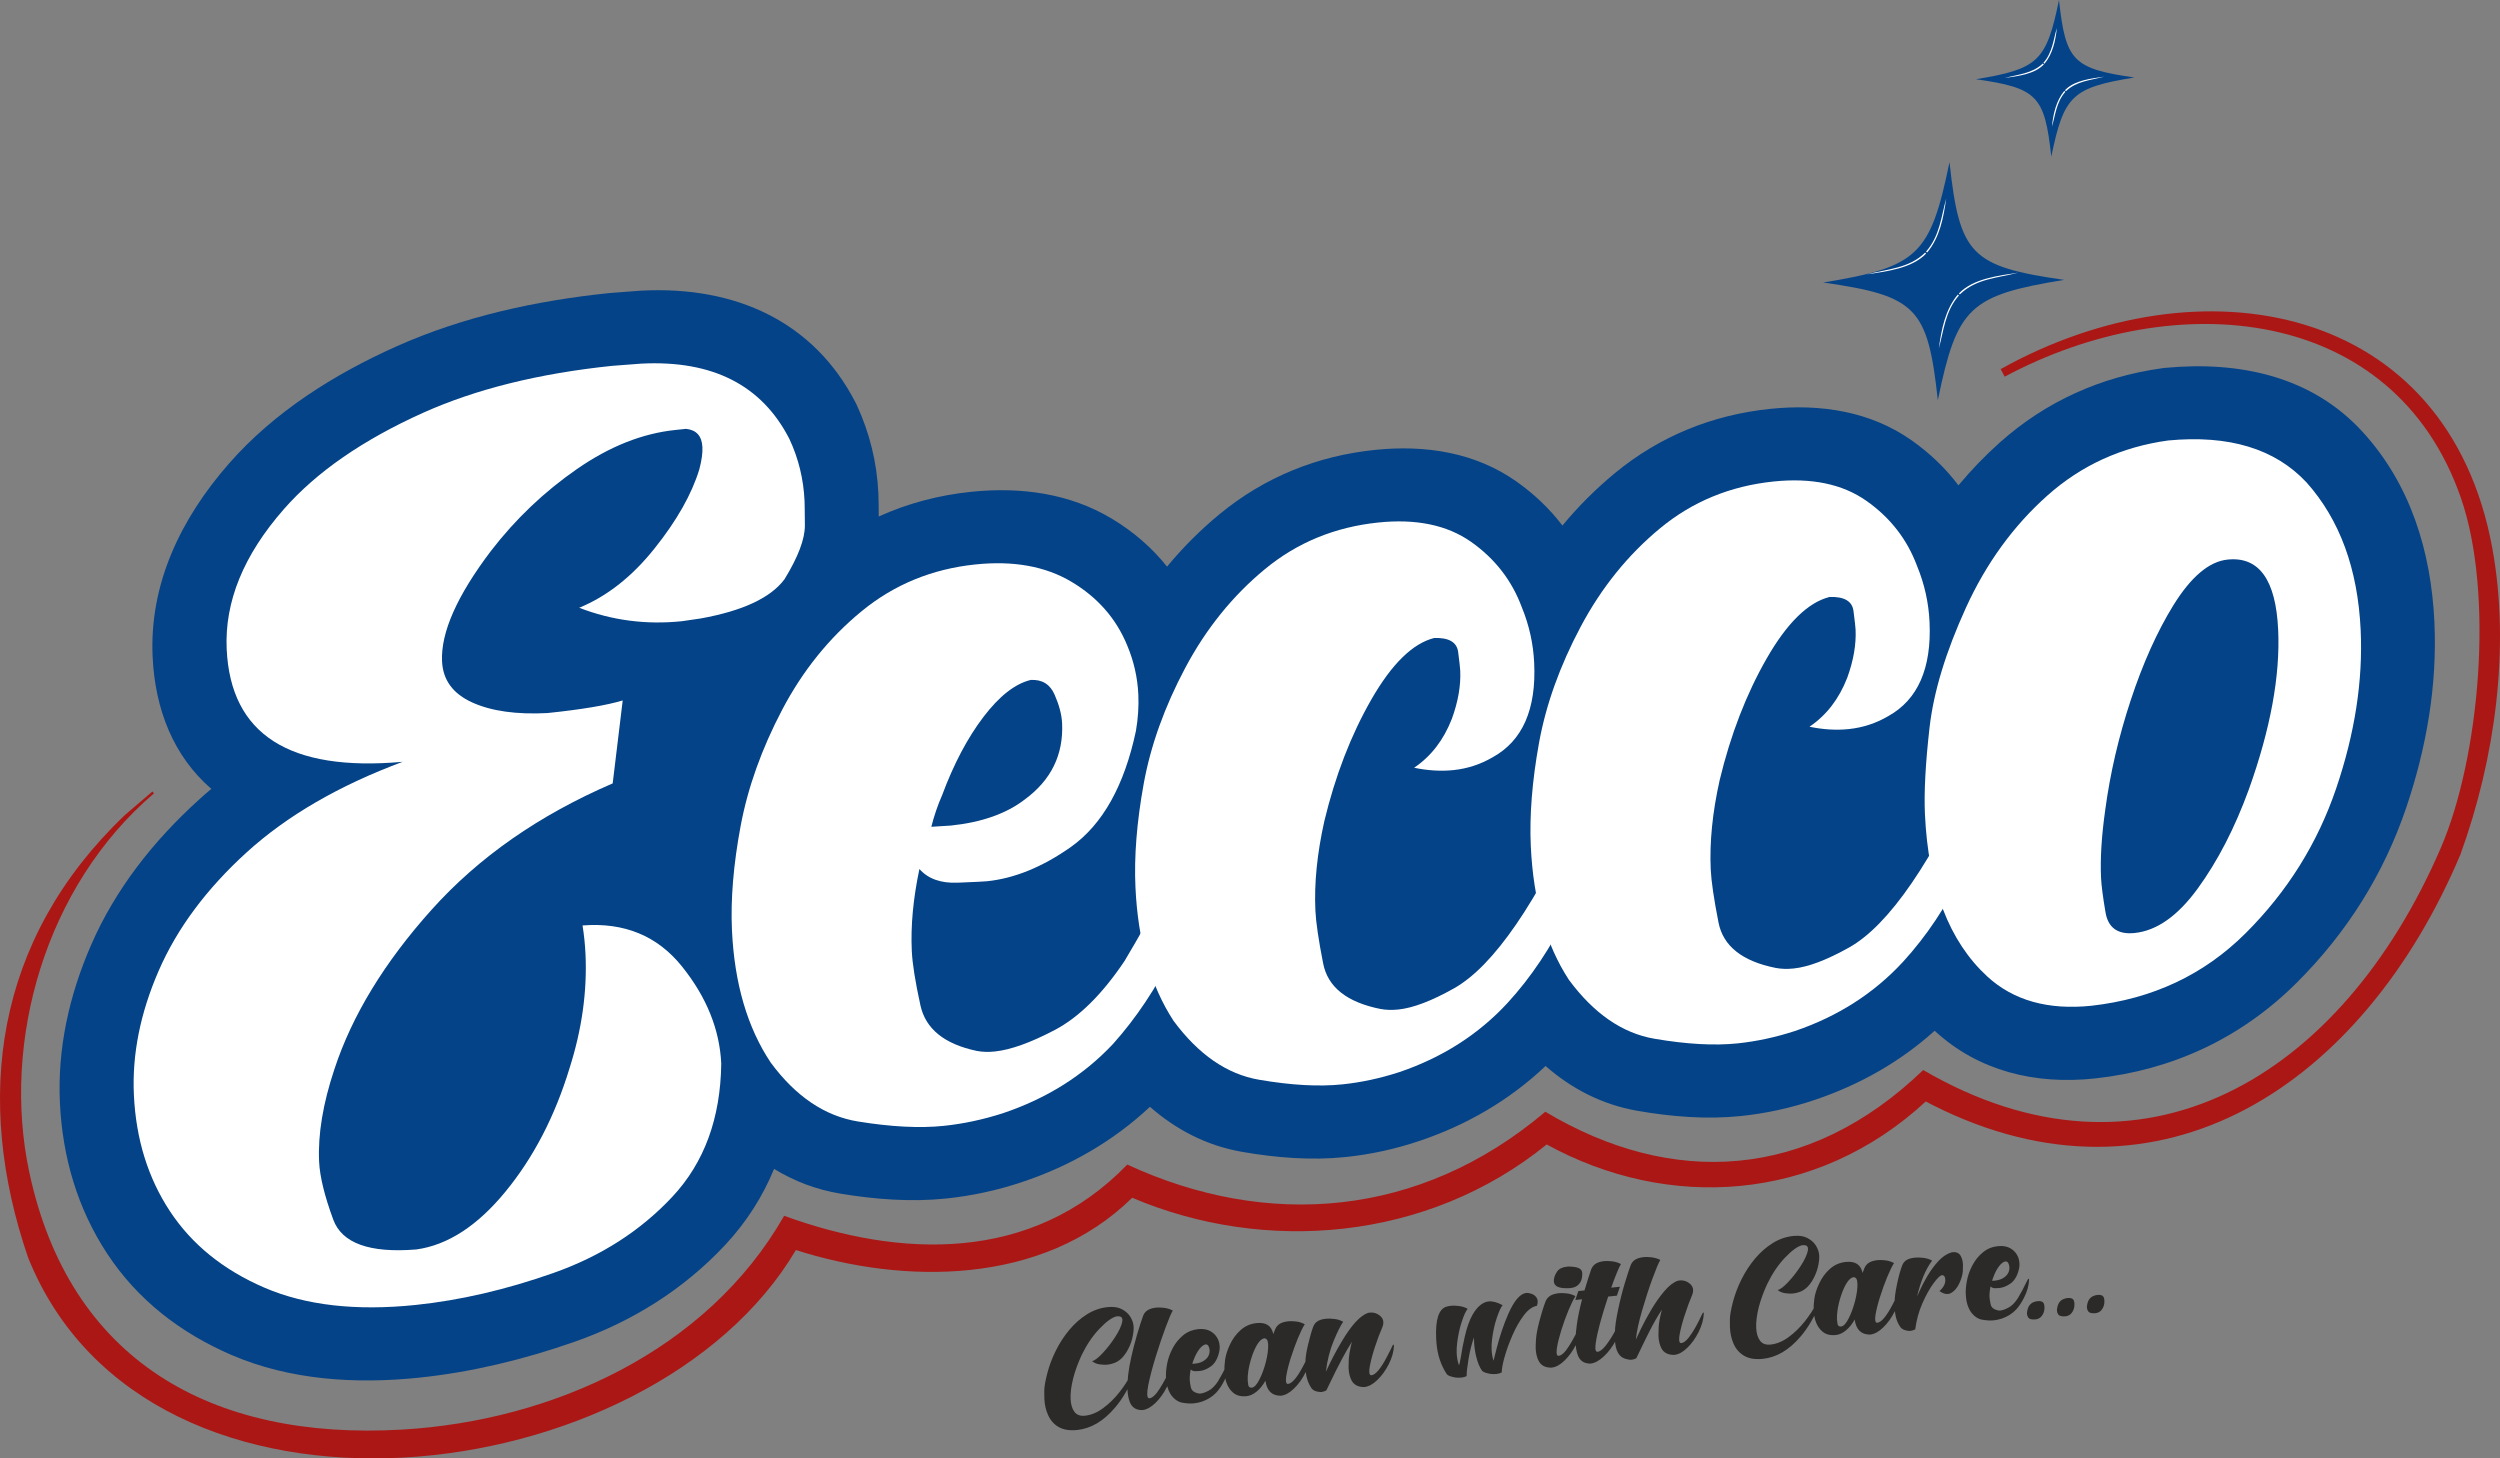 <?xml version="1.0"?>
<svg xmlns="http://www.w3.org/2000/svg" width="120" height="70" viewBox="0 0 120 70" fill="none">
<rect x="0" y="0" width="120" height="70" fill="#808080" stroke="none"/>
<g clip-path="url(#clip0_224_4)">
<path d="M1.347 60.36C-1.25 52.772 -0.296 45.121 6.004 39.113L7.317 37.99L7.389 38.084C2.162 42.54 0.076 49.995 1.4 56.24C3.323 65.302 10.136 69.158 19.309 68.62C26.483 68.199 33.921 64.874 37.639 58.358C43.167 60.37 49.51 60.663 54.11 55.899C60.797 58.992 68.127 58.481 74.176 53.363C80.237 56.99 86.792 56.678 92.314 51.361C102.802 57.476 112.379 51.765 117.156 40.707C119.026 36.376 119.731 28.514 118.119 23.886C114.899 14.645 104.417 13.69 96.225 18.081L96.032 17.717C105.62 12.366 117.485 14.515 119.635 26.334C120.493 31.053 119.782 36.391 118.096 41.027H118.096C113.443 52.036 103.734 58.578 92.768 53.043L92.438 52.87C87.174 57.735 80.052 58.125 74.242 54.934C68.514 59.582 60.705 60.196 54.346 57.493C50.033 61.732 43.35 61.65 38.203 60.002C31.248 71.775 7.098 74.679 1.347 60.36L1.347 60.36Z" fill="#AB1715"/>
<path fill-rule="evenodd" clip-rule="evenodd" d="M37.156 56.108C36.617 57.415 35.849 58.641 34.818 59.747C32.804 61.905 30.325 63.446 27.56 64.412C25.136 65.259 22.64 65.866 20.113 66.128C17.042 66.447 13.904 66.238 11.124 65.044C8.665 63.987 6.597 62.389 5.141 60.17C3.724 58.012 2.998 55.553 2.875 52.926C2.755 50.344 3.312 47.802 4.366 45.375C5.529 42.695 7.35 40.379 9.533 38.399C9.733 38.217 9.936 38.039 10.143 37.866C8.323 36.289 7.444 34.05 7.326 31.531C7.165 28.054 8.654 24.913 11.002 22.238C13.173 19.765 16.039 17.966 19.01 16.635C22.241 15.188 25.756 14.43 29.213 14.071L29.263 14.066L30.774 13.951L30.821 13.949C35.3 13.726 39.071 15.427 41.076 19.342L41.108 19.404L41.138 19.469C41.744 20.791 42.093 22.201 42.162 23.679C42.179 24.046 42.178 24.422 42.179 24.792C43.572 24.16 45.059 23.768 46.611 23.607C49.004 23.359 51.343 23.684 53.357 24.89C54.397 25.513 55.291 26.285 56.018 27.198C56.77 26.288 57.609 25.446 58.537 24.681C60.711 22.89 63.241 21.881 65.987 21.596C68.433 21.342 70.817 21.723 72.781 23.106C73.642 23.712 74.383 24.42 74.997 25.226C75.749 24.317 76.587 23.476 77.514 22.711C79.688 20.92 82.218 19.911 84.965 19.626C87.411 19.372 89.794 19.754 91.758 21.136C92.633 21.753 93.386 22.474 94.005 23.297C94.607 22.574 95.264 21.891 95.977 21.252C98.214 19.253 100.858 18.082 103.776 17.676L103.855 17.665L103.934 17.657C107.541 17.316 110.981 18.084 113.396 20.72C115.694 23.227 116.693 26.448 116.852 29.873C116.991 32.879 116.479 35.875 115.494 38.782C114.418 41.957 112.649 44.778 110.23 47.183C107.548 49.851 104.261 51.362 100.569 51.764C97.678 52.08 94.959 51.401 92.886 49.497C92.878 49.49 92.871 49.484 92.863 49.477C91.198 50.975 89.254 52.072 87.116 52.793C85.955 53.184 84.765 53.444 83.559 53.57C81.901 53.742 80.207 53.599 78.596 53.319C76.878 53.02 75.418 52.243 74.187 51.168C72.457 52.809 70.407 53.998 68.139 54.763C66.977 55.154 65.788 55.414 64.582 55.539C62.924 55.711 61.229 55.569 59.619 55.289C57.895 54.988 56.431 54.208 55.198 53.127C53.427 54.786 51.333 55.984 49.026 56.75C47.842 57.143 46.631 57.403 45.405 57.53C43.72 57.705 41.993 57.567 40.353 57.297C39.172 57.102 38.108 56.689 37.156 56.108H37.156Z" fill="#044388"/>
<path fill-rule="evenodd" clip-rule="evenodd" d="M19.949 62.638C17.088 62.934 14.671 62.658 12.697 61.81C10.724 60.96 9.21 59.736 8.156 58.137C7.102 56.538 6.525 54.676 6.427 52.554C6.336 50.61 6.734 48.622 7.619 46.59C8.505 44.558 9.913 42.664 11.844 40.909C13.775 39.154 16.268 37.707 19.326 36.567C13.886 37.055 11.071 35.252 10.881 31.16C10.776 28.884 11.691 26.644 13.627 24.438C15.19 22.657 17.418 21.115 20.311 19.813C22.845 18.676 25.868 17.926 29.379 17.561L30.786 17.454C34.201 17.28 36.57 18.486 37.892 21.073C38.328 22.004 38.57 22.994 38.618 24.042C38.624 24.17 38.63 24.562 38.634 25.216C38.638 25.871 38.312 26.734 37.656 27.804C36.992 28.695 35.649 29.323 33.628 29.687L32.732 29.818C31.015 29.996 29.372 29.781 27.802 29.173C29.136 28.624 30.34 27.677 31.413 26.332C32.488 24.987 33.206 23.717 33.569 22.523C33.68 22.1 33.729 21.748 33.716 21.467C33.691 20.93 33.429 20.636 32.93 20.585L32.423 20.638C30.837 20.802 29.258 21.428 27.689 22.517C26.119 23.605 24.742 24.916 23.559 26.453C21.934 28.6 21.154 30.364 21.218 31.745C21.26 32.641 21.741 33.297 22.662 33.716C23.583 34.134 24.787 34.304 26.273 34.227C27.911 34.057 29.117 33.855 29.89 33.621L29.409 37.603C25.873 39.126 22.975 41.148 20.714 43.67C18.453 46.192 16.898 48.743 16.051 51.324C15.501 52.974 15.256 54.451 15.317 55.756C15.35 56.472 15.576 57.399 15.995 58.538C16.413 59.677 17.742 60.155 19.982 59.974C21.488 59.767 22.915 58.841 24.263 57.198C25.611 55.555 26.636 53.579 27.339 51.27C27.932 49.41 28.187 47.585 28.104 45.794C28.082 45.334 28.035 44.877 27.962 44.422C29.967 44.265 31.559 44.922 32.738 46.393C33.917 47.864 34.544 49.418 34.62 51.055C34.586 53.679 33.803 55.81 32.271 57.447C30.74 59.083 28.837 60.302 26.561 61.104C24.286 61.905 22.081 62.417 19.949 62.638V62.638Z" fill="white"/>
<path fill-rule="evenodd" clip-rule="evenodd" d="M45.293 54.042C44.148 54.16 42.78 54.09 41.187 53.832C39.593 53.573 38.197 52.632 36.998 51.009C35.874 49.327 35.253 47.207 35.134 44.65C35.066 43.166 35.204 41.501 35.549 39.653C35.894 37.806 36.559 35.944 37.544 34.069C38.528 32.194 39.8 30.616 41.361 29.336C42.922 28.056 44.743 27.308 46.824 27.093C48.644 26.904 50.179 27.181 51.429 27.925C52.679 28.669 53.569 29.682 54.099 30.963C54.422 31.727 54.602 32.517 54.64 33.336C54.666 33.898 54.628 34.481 54.525 35.082C53.968 37.71 52.93 39.565 51.413 40.648C50.047 41.612 48.7 42.163 47.374 42.3C47.244 42.314 46.774 42.337 45.966 42.369C45.157 42.402 44.546 42.182 44.132 41.712C43.832 43.13 43.71 44.441 43.766 45.643C43.794 46.257 43.933 47.129 44.181 48.259C44.43 49.39 45.333 50.118 46.89 50.445C47.153 50.495 47.441 50.504 47.754 50.471C48.508 50.393 49.465 50.05 50.626 49.441C51.787 48.832 52.905 47.727 53.98 46.125C55.314 43.879 56.348 41.947 57.083 40.329C57.322 39.867 57.502 39.521 57.622 39.29C57.742 39.059 57.841 38.94 57.919 38.932C58.049 38.918 58.121 39.052 58.134 39.333C58.048 41.424 57.442 43.568 56.316 45.767C55.504 47.419 54.539 48.868 53.421 50.114C52.002 51.624 50.237 52.732 48.127 53.439C47.174 53.744 46.229 53.945 45.293 54.042ZM45.642 39.627C47.125 39.473 48.307 39.055 49.191 38.373C50.454 37.445 51.051 36.226 50.981 34.718C50.962 34.308 50.843 33.852 50.623 33.348C50.404 32.844 50.02 32.607 49.473 32.638C48.723 32.819 47.967 33.411 47.203 34.416C46.44 35.42 45.779 36.671 45.222 38.168C45.009 38.652 44.836 39.159 44.704 39.686L45.642 39.627Z" fill="white"/>
<path fill-rule="evenodd" clip-rule="evenodd" d="M64.428 52.05C63.31 52.166 61.98 52.093 60.439 51.828C58.898 51.564 57.527 50.62 56.328 48.997C55.231 47.313 54.622 45.178 54.502 42.595C54.433 41.112 54.565 39.454 54.898 37.62C55.231 35.787 55.896 33.932 56.893 32.056C57.891 30.179 59.164 28.601 60.711 27.323C62.259 26.044 64.074 25.297 66.154 25.081C67.975 24.892 69.459 25.201 70.608 26.006C71.755 26.813 72.568 27.859 73.046 29.146C73.4 30.008 73.598 30.9 73.641 31.821C73.745 34.046 73.083 35.553 71.656 36.344C71.071 36.687 70.441 36.894 69.764 36.965C69.166 37.026 68.537 36.989 67.877 36.852C68.688 36.305 69.292 35.523 69.689 34.505C69.99 33.677 70.125 32.905 70.091 32.189C70.085 32.062 70.052 31.763 69.991 31.294C69.93 30.825 69.547 30.601 68.842 30.623C67.809 30.884 66.803 31.869 65.824 33.577C64.845 35.284 64.093 37.232 63.567 39.419C63.221 40.971 63.078 42.4 63.139 43.704C63.165 44.267 63.289 45.115 63.512 46.248C63.735 47.381 64.65 48.108 66.259 48.43C66.523 48.48 66.811 48.488 67.123 48.456C67.826 48.383 68.711 48.047 69.781 47.447C71.691 46.376 73.772 43.346 76.023 38.358C76.263 37.897 76.443 37.55 76.563 37.319C76.683 37.088 76.782 36.969 76.86 36.961C76.99 36.947 77.061 37.081 77.074 37.362C76.989 39.453 76.383 41.597 75.257 43.796C74.471 45.445 73.506 46.894 72.361 48.143C70.968 49.65 69.242 50.754 67.184 51.456C66.258 51.758 65.339 51.956 64.428 52.05H64.428Z" fill="white"/>
<path fill-rule="evenodd" clip-rule="evenodd" d="M83.405 50.082C82.286 50.198 80.957 50.124 79.415 49.86C77.874 49.596 76.504 48.652 75.305 47.029C74.207 45.344 73.599 43.21 73.479 40.627C73.41 39.144 73.542 37.485 73.874 35.652C74.208 33.818 74.873 31.963 75.87 30.087C76.867 28.21 78.14 26.633 79.688 25.354C81.236 24.076 83.05 23.328 85.131 23.112C86.951 22.924 88.436 23.232 89.584 24.038C90.732 24.844 91.545 25.89 92.023 27.177C92.377 28.04 92.575 28.932 92.618 29.852C92.721 32.077 92.059 33.585 90.633 34.376C90.048 34.719 89.417 34.925 88.741 34.996C88.143 35.058 87.514 35.02 86.854 34.883C87.665 34.337 88.269 33.554 88.666 32.536C88.967 31.709 89.101 30.937 89.068 30.221C89.062 30.093 89.028 29.794 88.967 29.325C88.906 28.856 88.524 28.632 87.819 28.654C86.785 28.915 85.779 29.9 84.8 31.608C83.821 33.316 83.069 35.263 82.543 37.451C82.197 39.003 82.055 40.431 82.115 41.735C82.141 42.298 82.266 43.146 82.488 44.279C82.711 45.413 83.627 46.14 85.236 46.461C85.5 46.511 85.787 46.52 86.1 46.487C86.802 46.414 87.688 46.078 88.758 45.479C90.668 44.407 92.749 41.377 95 36.39C95.239 35.928 95.419 35.581 95.539 35.351C95.659 35.12 95.758 35 95.836 34.992C95.966 34.979 96.038 35.113 96.051 35.394C95.965 37.484 95.359 39.629 94.233 41.827C93.447 43.476 92.482 44.925 91.338 46.175C89.945 47.681 88.219 48.786 86.161 49.487C85.234 49.789 84.316 49.987 83.405 50.082H83.405Z" fill="white"/>
<path fill-rule="evenodd" clip-rule="evenodd" d="M100.39 48.276C98.31 48.492 96.641 48.023 95.386 46.868C93.556 45.182 92.56 42.587 92.397 39.083C92.349 38.035 92.422 36.652 92.617 34.936C92.811 33.22 93.395 31.296 94.367 29.165C95.34 27.034 96.642 25.241 98.273 23.787C99.904 22.333 101.836 21.452 104.069 21.143C106.983 20.866 109.196 21.535 110.709 23.152C112.307 24.939 113.175 27.303 113.312 30.244C113.425 32.674 113.033 35.207 112.136 37.845C111.24 40.482 109.792 42.797 107.794 44.79C105.796 46.784 103.328 47.946 100.39 48.276V48.276ZM102.463 44.784C103.529 44.674 104.541 43.958 105.499 42.638C106.457 41.318 107.272 39.737 107.944 37.894C108.985 34.985 109.454 32.431 109.352 30.231C109.241 27.827 108.431 26.703 106.922 26.86C106.037 26.952 105.17 27.684 104.319 29.057C103.541 30.32 102.86 31.836 102.276 33.606C101.692 35.376 101.284 37.133 101.051 38.879C100.874 40.131 100.807 41.217 100.85 42.138C100.867 42.496 100.938 43.047 101.064 43.792C101.19 44.537 101.656 44.868 102.463 44.784Z" fill="white"/>
<path d="M99.076 13.434C94.531 14.176 93.935 14.744 93.016 19.213C92.533 14.759 91.993 14.204 87.516 13.56C92.061 12.818 92.657 12.25 93.576 7.781C94.058 12.234 94.599 12.79 99.076 13.434Z" fill="#044388"/>
<path d="M92.504 12.12L92.451 12.075C93.114 11.324 93.182 10.368 93.417 9.531C93.289 10.445 93.115 11.387 92.504 12.12V12.12ZM89.602 13.172C90.582 12.911 91.622 12.892 92.407 12.126L92.455 12.171C91.757 12.898 90.529 13.026 89.602 13.172V13.172Z" fill="white"/>
<path d="M93.975 14.138L94.028 14.184C93.365 14.935 93.298 15.889 93.062 16.727C93.19 15.813 93.365 14.871 93.975 14.138V14.138ZM96.878 13.086C95.897 13.348 94.858 13.366 94.073 14.132L94.025 14.087C94.724 13.359 95.949 13.232 96.878 13.086V13.086Z" fill="white"/>
<path d="M102.45 3.72C99.46 4.208 99.067 4.581 98.462 7.522C98.146 4.592 97.79 4.226 94.844 3.802C97.835 3.314 98.227 2.941 98.832 0C99.149 2.93 99.504 3.296 102.45 3.72Z" fill="#044388"/>
<path d="M98.138 3.058L98.085 3.013C98.525 2.521 98.566 1.862 98.729 1.348C98.668 1.939 98.534 2.576 98.138 3.058ZM96.219 3.744C96.885 3.566 97.55 3.533 98.056 3.047L98.104 3.092C97.651 3.573 96.825 3.657 96.219 3.744Z" fill="white"/>
<path d="M99.084 4.365L99.137 4.411C98.696 4.902 98.655 5.562 98.492 6.076C98.553 5.485 98.688 4.848 99.084 4.365ZM101.002 3.68C100.337 3.858 99.671 3.891 99.166 4.377L99.117 4.331C99.571 3.85 100.396 3.766 101.002 3.68Z" fill="white"/>
<path d="M51.707 68.639C51.339 68.677 51.038 68.628 50.806 68.491C50.573 68.354 50.403 68.153 50.294 67.889C50.197 67.668 50.142 67.418 50.129 67.137C50.127 67.09 50.126 66.968 50.125 66.771C50.125 66.574 50.173 66.29 50.27 65.918C50.366 65.546 50.505 65.18 50.685 64.82C50.865 64.46 51.08 64.13 51.33 63.831C51.581 63.532 51.861 63.284 52.171 63.089C52.482 62.894 52.814 62.778 53.168 62.741C53.44 62.713 53.664 62.745 53.841 62.837C54.018 62.929 54.153 63.047 54.246 63.19C54.35 63.352 54.406 63.518 54.414 63.687C54.421 63.849 54.398 64.039 54.344 64.257C54.291 64.475 54.198 64.692 54.066 64.91C53.909 65.161 53.722 65.329 53.505 65.417C53.383 65.463 53.263 65.493 53.146 65.505C53.053 65.514 52.935 65.51 52.791 65.49C52.646 65.472 52.522 65.42 52.418 65.336C52.541 65.309 52.711 65.181 52.926 64.951C53.142 64.722 53.343 64.463 53.53 64.173C53.717 63.884 53.829 63.638 53.869 63.438C53.874 63.403 53.876 63.372 53.875 63.345C53.869 63.22 53.782 63.166 53.613 63.184L53.593 63.186C53.377 63.236 53.104 63.434 52.773 63.781C52.442 64.128 52.156 64.553 51.913 65.057C51.737 65.439 51.604 65.805 51.514 66.158C51.417 66.538 51.376 66.872 51.389 67.159C51.401 67.413 51.461 67.615 51.57 67.764C51.679 67.914 51.849 67.978 52.079 67.954C52.374 67.923 52.664 67.803 52.948 67.593C53.232 67.384 53.489 67.134 53.719 66.843C53.949 66.553 54.138 66.263 54.287 65.972C54.328 65.886 54.372 65.841 54.421 65.836C54.448 65.84 54.463 65.857 54.465 65.888C54.466 65.915 54.457 65.952 54.438 65.997C54.178 66.639 53.868 67.167 53.507 67.581C52.963 68.219 52.363 68.571 51.707 68.639ZM54.838 67.683L54.817 67.685C54.531 67.684 54.336 67.558 54.235 67.307C54.168 67.138 54.13 66.938 54.119 66.708C54.1 66.285 54.163 65.751 54.309 65.104C54.464 64.425 54.653 63.771 54.875 63.14C54.944 62.98 55.067 62.872 55.244 62.816C55.325 62.791 55.408 62.774 55.49 62.765C55.593 62.755 55.721 62.758 55.874 62.776C56.027 62.794 56.167 62.838 56.294 62.906C56.22 63.026 56.104 63.3 55.944 63.729C55.785 64.159 55.625 64.632 55.466 65.149C55.307 65.667 55.19 66.118 55.114 66.503C55.078 66.69 55.063 66.836 55.068 66.941C55.073 67.066 55.109 67.125 55.174 67.118C55.277 67.107 55.392 67.022 55.52 66.863C55.696 66.634 55.903 66.275 56.143 65.785C56.177 65.696 56.204 65.651 56.225 65.649C56.242 65.647 56.251 65.665 56.253 65.702C56.242 65.982 56.161 66.272 56.011 66.573C55.861 66.874 55.679 67.128 55.464 67.338C55.249 67.547 55.04 67.662 54.838 67.683H54.838ZM57.309 67.36C57.158 67.376 56.977 67.367 56.767 67.332C56.556 67.298 56.371 67.174 56.213 66.959C56.065 66.737 55.983 66.457 55.967 66.119C55.958 65.923 55.976 65.703 56.022 65.458C56.068 65.214 56.156 64.968 56.285 64.72C56.416 64.472 56.584 64.264 56.79 64.095C56.996 63.926 57.237 63.827 57.512 63.798C57.752 63.773 57.955 63.81 58.12 63.908C58.285 64.007 58.403 64.141 58.473 64.31C58.516 64.41 58.54 64.515 58.545 64.623C58.548 64.698 58.543 64.775 58.529 64.854C58.456 65.202 58.319 65.447 58.118 65.59C57.938 65.717 57.76 65.79 57.584 65.808C57.567 65.81 57.505 65.813 57.398 65.817C57.292 65.822 57.211 65.793 57.156 65.731C57.116 65.918 57.1 66.091 57.108 66.25C57.111 66.331 57.13 66.447 57.163 66.596C57.196 66.745 57.315 66.841 57.521 66.885C57.556 66.891 57.594 66.893 57.635 66.888C57.734 66.878 57.861 66.832 58.014 66.752C58.168 66.672 58.316 66.525 58.458 66.314C58.634 66.017 58.77 65.762 58.867 65.548C58.899 65.487 58.923 65.441 58.939 65.411C58.955 65.38 58.968 65.364 58.978 65.363C58.996 65.361 59.005 65.379 59.007 65.416C58.995 65.692 58.915 65.976 58.767 66.267C58.659 66.485 58.532 66.677 58.384 66.841C58.196 67.041 57.963 67.187 57.684 67.28C57.558 67.321 57.434 67.347 57.309 67.36H57.309ZM57.355 65.455C57.551 65.435 57.708 65.379 57.824 65.289C57.991 65.167 58.07 65.006 58.061 64.806C58.059 64.752 58.043 64.692 58.014 64.625C57.985 64.559 57.934 64.528 57.862 64.531C57.763 64.555 57.663 64.634 57.562 64.766C57.461 64.899 57.374 65.064 57.3 65.262C57.272 65.326 57.249 65.393 57.232 65.463L57.355 65.455ZM61.488 66.993L61.468 66.995C61.05 66.994 60.807 66.754 60.74 66.275C60.616 66.496 60.474 66.67 60.314 66.799C60.154 66.927 59.995 67 59.837 67.016C59.559 67.045 59.337 66.983 59.17 66.831C58.926 66.612 58.792 66.272 58.771 65.813C58.765 65.681 58.776 65.504 58.803 65.282C58.831 65.06 58.909 64.812 59.038 64.537C59.167 64.262 59.339 64.029 59.555 63.839C59.771 63.648 60.024 63.538 60.317 63.508C60.767 63.461 61.034 63.637 61.118 64.036L61.211 63.797C61.279 63.637 61.402 63.529 61.579 63.474C61.664 63.448 61.752 63.43 61.841 63.421C61.937 63.411 62.06 63.414 62.209 63.431C62.359 63.448 62.499 63.492 62.63 63.563C62.533 63.712 62.423 63.938 62.298 64.239C62.174 64.541 62.06 64.859 61.954 65.192C61.849 65.526 61.778 65.812 61.74 66.05C61.727 66.143 61.722 66.218 61.725 66.276C61.73 66.384 61.763 66.435 61.825 66.428C62.024 66.408 62.275 66.107 62.576 65.525C62.715 65.26 62.802 65.086 62.836 65.004C62.852 64.975 62.865 64.96 62.876 64.959C62.893 64.957 62.902 64.975 62.904 65.012C62.893 65.292 62.812 65.582 62.662 65.883C62.512 66.184 62.33 66.439 62.115 66.647C61.9 66.857 61.691 66.972 61.488 66.993V66.993ZM60.098 66.607C60.214 66.585 60.334 66.453 60.455 66.211C60.577 65.969 60.679 65.691 60.761 65.377C60.845 65.042 60.882 64.758 60.871 64.525C60.862 64.329 60.796 64.234 60.672 64.24C60.559 64.269 60.452 64.365 60.351 64.53C60.25 64.695 60.161 64.896 60.084 65.131C60.006 65.367 59.951 65.598 59.916 65.826C59.893 65.992 59.884 66.136 59.89 66.262C59.892 66.309 59.901 66.381 59.916 66.478C59.93 66.575 59.991 66.618 60.098 66.607ZM63.434 66.816C63.368 66.823 63.286 66.813 63.186 66.786C63.086 66.759 63.007 66.708 62.949 66.632C62.778 66.375 62.684 66.074 62.668 65.729C62.667 65.705 62.665 65.596 62.661 65.401C62.657 65.207 62.697 64.929 62.78 64.569C62.864 64.209 62.95 63.908 63.039 63.668C63.107 63.505 63.23 63.397 63.407 63.345C63.486 63.323 63.566 63.308 63.648 63.299C63.755 63.288 63.886 63.291 64.043 63.309C64.199 63.327 64.343 63.371 64.474 63.443C64.354 63.611 64.201 63.918 64.016 64.361C63.831 64.805 63.707 65.299 63.642 65.842L63.656 65.815C63.889 65.309 64.136 64.836 64.399 64.398C64.87 63.605 65.292 63.145 65.666 63.018L65.753 63.004C65.929 62.986 66.088 63.034 66.231 63.148C66.339 63.235 66.396 63.34 66.401 63.462C66.405 63.529 66.392 63.6 66.365 63.675C66.234 63.977 66.11 64.306 65.994 64.663C65.877 65.02 65.796 65.33 65.749 65.593C65.73 65.7 65.722 65.788 65.725 65.855C65.73 65.967 65.766 66.019 65.831 66.012C66.03 65.991 66.28 65.691 66.582 65.109C66.721 64.843 66.808 64.669 66.842 64.588C66.858 64.559 66.871 64.544 66.882 64.543C66.899 64.541 66.908 64.559 66.91 64.596C66.899 64.876 66.818 65.166 66.668 65.466C66.518 65.767 66.336 66.022 66.121 66.231C65.906 66.441 65.698 66.555 65.494 66.577L65.474 66.579C65.187 66.578 64.987 66.471 64.873 66.259C64.79 66.098 64.743 65.9 64.732 65.668C64.729 65.597 64.732 65.459 64.741 65.254C64.751 65.049 64.801 64.768 64.891 64.408C64.588 64.884 64.236 65.546 63.833 66.392C63.755 66.56 63.698 66.676 63.663 66.741C63.585 66.783 63.509 66.808 63.433 66.816H63.434ZM71.827 65.951C71.796 65.954 71.739 65.955 71.654 65.956C71.57 65.956 71.469 65.939 71.354 65.905C71.238 65.871 71.164 65.831 71.13 65.783C71.016 65.619 70.922 65.387 70.85 65.089C70.797 64.86 70.766 64.634 70.756 64.411L70.751 64.197C70.641 64.501 70.554 64.844 70.491 65.225C70.427 65.607 70.396 65.883 70.397 66.053C70.323 66.091 70.24 66.115 70.147 66.125C70.116 66.128 70.058 66.13 69.974 66.13C69.889 66.13 69.789 66.113 69.673 66.079C69.558 66.046 69.481 66.005 69.445 65.958C69.162 65.532 68.998 65.033 68.95 64.461L68.936 64.254C68.893 63.344 69.058 62.833 69.429 62.72C69.504 62.699 69.579 62.684 69.655 62.676C69.755 62.666 69.879 62.67 70.028 62.688C70.178 62.706 70.318 62.751 70.449 62.823C70.364 62.92 70.269 63.126 70.165 63.441C70.06 63.755 69.986 64.102 69.941 64.48C69.921 64.649 69.915 64.807 69.921 64.956C69.93 65.145 69.961 65.322 70.013 65.486C70.021 65.506 70.028 65.515 70.035 65.515C70.049 65.513 70.081 65.372 70.13 65.092C70.166 64.834 70.224 64.529 70.305 64.178C70.499 63.305 70.803 62.759 71.218 62.539C71.289 62.501 71.365 62.478 71.448 62.469C71.644 62.449 71.87 62.509 72.125 62.649C72.043 62.745 71.949 62.951 71.843 63.266C71.737 63.581 71.661 63.928 71.616 64.306C71.596 64.471 71.59 64.63 71.597 64.782C71.606 64.971 71.636 65.148 71.689 65.313L71.838 64.726C71.99 64.13 72.175 63.581 72.393 63.08C72.677 62.432 72.967 62.093 73.263 62.062C73.339 62.054 73.427 62.07 73.529 62.109C73.631 62.147 73.71 62.213 73.767 62.306C73.793 62.351 73.807 62.4 73.81 62.454C73.813 62.522 73.801 62.596 73.773 62.677C73.554 62.717 73.344 62.87 73.142 63.137C72.94 63.404 72.76 63.72 72.601 64.085C72.441 64.45 72.315 64.797 72.222 65.128C72.128 65.458 72.082 65.709 72.083 65.878C72.009 65.916 71.924 65.94 71.827 65.951V65.951ZM74.481 65.644L74.46 65.647C74.167 65.647 73.965 65.539 73.855 65.322C73.771 65.158 73.724 64.962 73.713 64.736C73.71 64.655 73.714 64.508 73.727 64.296C73.739 64.085 73.793 63.797 73.886 63.434C73.98 63.072 74.082 62.743 74.193 62.45C74.265 62.289 74.389 62.182 74.566 62.126C74.651 62.1 74.739 62.082 74.828 62.073C74.924 62.063 75.048 62.066 75.199 62.083C75.35 62.1 75.491 62.144 75.622 62.215C75.525 62.364 75.414 62.59 75.288 62.891C75.162 63.193 75.048 63.511 74.944 63.844C74.84 64.178 74.77 64.463 74.732 64.702C74.719 64.795 74.714 64.87 74.717 64.927C74.722 65.036 74.755 65.087 74.817 65.08C74.92 65.069 75.035 64.985 75.163 64.825C75.338 64.597 75.546 64.237 75.786 63.747C75.823 63.658 75.851 63.613 75.868 63.611C75.882 63.61 75.891 63.627 75.896 63.664C75.885 63.944 75.804 64.234 75.652 64.535C75.5 64.836 75.318 65.091 75.105 65.3C74.891 65.509 74.684 65.624 74.481 65.645L74.481 65.644ZM75.366 61.829C75.307 61.835 75.242 61.837 75.169 61.834C74.789 61.833 74.594 61.722 74.584 61.502C74.577 61.357 74.629 61.202 74.738 61.038C74.829 60.903 74.987 60.824 75.214 60.8L75.281 60.793C75.547 60.796 75.728 60.83 75.825 60.895C75.903 60.944 75.945 61.018 75.949 61.116L75.947 61.188C75.942 61.44 75.85 61.623 75.672 61.736C75.599 61.784 75.496 61.815 75.366 61.829H75.366ZM76.347 65.451L76.327 65.453C76.002 65.449 75.796 65.287 75.708 64.967C75.663 64.815 75.636 64.647 75.628 64.461C75.618 64.254 75.637 63.971 75.684 63.612C75.731 63.252 75.817 62.837 75.94 62.365L75.615 62.399L75.761 61.971L76.055 61.941C76.198 61.467 76.308 61.123 76.385 60.908C76.453 60.748 76.576 60.64 76.753 60.584C76.835 60.559 76.917 60.542 77 60.533C77.102 60.523 77.231 60.526 77.384 60.544C77.536 60.562 77.676 60.606 77.804 60.674C77.708 60.833 77.552 61.211 77.338 61.807L77.756 61.764L77.61 62.192L77.192 62.235C76.865 63.22 76.667 63.961 76.597 64.457C76.581 64.564 76.575 64.651 76.578 64.719C76.583 64.837 76.618 64.893 76.684 64.886C76.797 64.874 76.926 64.776 77.072 64.591C77.217 64.406 77.352 64.199 77.478 63.971C77.604 63.742 77.69 63.578 77.737 63.477C77.756 63.435 77.772 63.413 77.786 63.411C77.807 63.409 77.818 63.427 77.82 63.464C77.808 63.744 77.723 64.034 77.562 64.336C77.402 64.638 77.21 64.894 76.987 65.104C76.763 65.314 76.55 65.43 76.347 65.451L76.347 65.451ZM78.323 65.266C78.24 65.275 78.138 65.26 78.015 65.222C77.707 65.128 77.541 64.826 77.517 64.316C77.515 64.265 77.516 64.126 77.519 63.898C77.522 63.67 77.572 63.324 77.67 62.861C77.767 62.397 77.876 61.971 77.994 61.581C78.112 61.192 78.207 60.904 78.277 60.717C78.343 60.557 78.463 60.45 78.641 60.394C78.725 60.368 78.813 60.35 78.902 60.341C78.998 60.331 79.122 60.334 79.273 60.351C79.424 60.368 79.565 60.41 79.696 60.478C79.616 60.605 79.49 60.903 79.318 61.373C79.146 61.842 78.98 62.354 78.819 62.907C78.659 63.46 78.559 63.924 78.521 64.298L78.535 64.271C78.57 64.19 78.652 64.014 78.783 63.746C78.914 63.478 79.075 63.181 79.267 62.855C79.46 62.53 79.666 62.237 79.887 61.976C80.108 61.715 80.324 61.548 80.535 61.476L80.622 61.461C80.798 61.443 80.957 61.491 81.1 61.605C81.208 61.693 81.265 61.797 81.27 61.919C81.273 61.987 81.261 62.057 81.234 62.132C81.106 62.434 80.984 62.763 80.868 63.12C80.751 63.477 80.67 63.786 80.623 64.049C80.604 64.16 80.597 64.249 80.6 64.317C80.605 64.425 80.638 64.476 80.7 64.469C80.806 64.458 80.923 64.373 81.051 64.214C81.253 63.959 81.46 63.599 81.674 63.136C81.715 63.047 81.742 63.001 81.755 63C81.773 62.998 81.782 63.016 81.784 63.053C81.769 63.333 81.688 63.623 81.54 63.924C81.391 64.224 81.211 64.479 80.997 64.688C80.784 64.897 80.576 65.012 80.374 65.033L80.353 65.035C80.059 65.035 79.857 64.929 79.747 64.716C79.664 64.555 79.617 64.358 79.606 64.124C79.603 64.053 79.606 63.916 79.615 63.711C79.625 63.506 79.677 63.224 79.77 62.864C79.554 63.196 79.354 63.545 79.169 63.913C78.984 64.28 78.83 64.594 78.708 64.854L78.542 65.198C78.471 65.236 78.398 65.259 78.323 65.266L78.323 65.266ZM84.616 65.224C84.248 65.263 83.947 65.213 83.715 65.076C83.482 64.939 83.311 64.738 83.202 64.475C83.106 64.254 83.051 64.003 83.038 63.722C83.036 63.675 83.035 63.553 83.034 63.356C83.033 63.159 83.082 62.875 83.178 62.503C83.275 62.131 83.413 61.765 83.593 61.405C83.773 61.045 83.989 60.715 84.239 60.416C84.489 60.117 84.77 59.87 85.08 59.675C85.391 59.479 85.723 59.363 86.077 59.326C86.349 59.298 86.573 59.33 86.75 59.422C86.927 59.514 87.062 59.632 87.155 59.775C87.258 59.937 87.315 60.103 87.323 60.272C87.33 60.434 87.307 60.624 87.253 60.842C87.199 61.06 87.107 61.277 86.975 61.495C86.818 61.746 86.63 61.914 86.414 62.002C86.291 62.048 86.172 62.078 86.055 62.09C85.962 62.099 85.844 62.095 85.699 62.075C85.555 62.057 85.431 62.005 85.327 61.921C85.45 61.895 85.619 61.767 85.835 61.536C86.051 61.307 86.252 61.048 86.439 60.758C86.625 60.469 86.738 60.224 86.778 60.023C86.783 59.988 86.785 59.957 86.783 59.931C86.778 59.805 86.691 59.752 86.522 59.769L86.501 59.771C86.286 59.821 86.013 60.019 85.682 60.366C85.351 60.712 85.064 61.138 84.822 61.642C84.646 62.024 84.513 62.391 84.422 62.743C84.326 63.123 84.284 63.457 84.298 63.744C84.31 63.998 84.37 64.2 84.479 64.35C84.588 64.5 84.757 64.563 84.988 64.539C85.283 64.508 85.573 64.388 85.857 64.178C86.141 63.969 86.398 63.719 86.628 63.429C86.858 63.138 87.047 62.848 87.196 62.557C87.237 62.472 87.281 62.426 87.329 62.421C87.357 62.425 87.372 62.442 87.373 62.473C87.374 62.5 87.366 62.537 87.347 62.582C87.087 63.224 86.777 63.752 86.416 64.167C85.872 64.804 85.272 65.156 84.616 65.224ZM89.773 64.058L89.752 64.06C89.334 64.059 89.091 63.819 89.025 63.34C88.9 63.561 88.758 63.735 88.598 63.864C88.439 63.992 88.28 64.065 88.121 64.081C87.843 64.11 87.621 64.048 87.455 63.896C87.21 63.677 87.076 63.337 87.055 62.878C87.049 62.746 87.06 62.569 87.088 62.347C87.115 62.125 87.194 61.877 87.323 61.602C87.451 61.327 87.624 61.094 87.839 60.904C88.055 60.713 88.309 60.603 88.601 60.573C89.051 60.526 89.319 60.702 89.403 61.101L89.495 60.862C89.564 60.702 89.686 60.594 89.863 60.539C89.948 60.513 90.036 60.495 90.125 60.486C90.221 60.476 90.344 60.479 90.494 60.496C90.643 60.513 90.783 60.557 90.914 60.628C90.817 60.777 90.707 61.003 90.583 61.304C90.459 61.606 90.344 61.924 90.239 62.257C90.133 62.591 90.062 62.877 90.024 63.115C90.011 63.208 90.006 63.283 90.009 63.341C90.014 63.449 90.047 63.5 90.109 63.493C90.309 63.473 90.559 63.172 90.86 62.59C90.999 62.325 91.087 62.151 91.121 62.069C91.136 62.04 91.15 62.025 91.16 62.024C91.177 62.022 91.187 62.04 91.188 62.077C91.177 62.357 91.097 62.647 90.947 62.948C90.796 63.248 90.614 63.504 90.399 63.713C90.184 63.922 89.975 64.037 89.773 64.058V64.058ZM88.382 63.672C88.499 63.65 88.618 63.518 88.739 63.276C88.861 63.034 88.963 62.756 89.045 62.442C89.129 62.107 89.167 61.823 89.156 61.59C89.147 61.394 89.08 61.299 88.956 61.305C88.843 61.334 88.736 61.43 88.635 61.595C88.534 61.76 88.445 61.961 88.368 62.196C88.291 62.431 88.235 62.663 88.201 62.891C88.177 63.056 88.168 63.202 88.174 63.327C88.177 63.374 88.185 63.446 88.2 63.543C88.215 63.64 88.275 63.683 88.382 63.672ZM91.692 63.884C91.63 63.89 91.549 63.879 91.45 63.85C91.35 63.822 91.272 63.771 91.217 63.699C91.055 63.471 90.965 63.181 90.949 62.83C90.948 62.817 90.946 62.712 90.942 62.517C90.938 62.323 90.975 62.037 91.052 61.66C91.13 61.284 91.215 60.975 91.307 60.735C91.372 60.572 91.495 60.464 91.676 60.411C91.754 60.389 91.835 60.374 91.917 60.366C92.023 60.355 92.155 60.358 92.311 60.376C92.468 60.393 92.611 60.438 92.742 60.509C92.433 60.918 92.192 61.494 92.019 62.235L92.151 61.941C92.238 61.745 92.358 61.517 92.51 61.257C92.662 60.997 92.837 60.757 93.036 60.54C93.235 60.322 93.449 60.18 93.677 60.112L93.734 60.106C93.909 60.088 94.036 60.147 94.115 60.285C94.18 60.401 94.215 60.541 94.223 60.707C94.226 60.765 94.223 60.87 94.214 61.024C94.206 61.178 94.152 61.366 94.052 61.589C93.951 61.811 93.82 61.968 93.659 62.06C93.608 62.089 93.557 62.106 93.506 62.111C93.379 62.125 93.242 62.078 93.095 61.971C93.291 61.797 93.384 61.614 93.375 61.422C93.369 61.28 93.315 61.209 93.215 61.209C93.129 61.218 92.995 61.347 92.811 61.595C92.627 61.843 92.449 62.164 92.275 62.558C92.102 62.951 91.988 63.368 91.932 63.808C91.851 63.85 91.771 63.876 91.692 63.884L91.692 63.884ZM95.699 63.376C95.548 63.392 95.367 63.383 95.156 63.348C94.946 63.314 94.761 63.19 94.603 62.975C94.454 62.753 94.372 62.473 94.357 62.135C94.347 61.939 94.366 61.719 94.412 61.474C94.457 61.23 94.545 60.984 94.675 60.737C94.805 60.489 94.973 60.28 95.18 60.111C95.386 59.942 95.627 59.843 95.901 59.815C96.142 59.79 96.345 59.826 96.51 59.925C96.675 60.023 96.793 60.157 96.863 60.326C96.906 60.427 96.929 60.532 96.934 60.64C96.938 60.714 96.933 60.791 96.919 60.871C96.846 61.218 96.709 61.463 96.508 61.606C96.328 61.733 96.149 61.806 95.974 61.825C95.957 61.826 95.895 61.829 95.788 61.834C95.681 61.838 95.6 61.809 95.546 61.747C95.506 61.934 95.49 62.107 95.497 62.266C95.501 62.347 95.519 62.463 95.552 62.612C95.585 62.762 95.704 62.858 95.91 62.901C95.945 62.908 95.983 62.909 96.024 62.904C96.124 62.894 96.251 62.849 96.404 62.768C96.558 62.688 96.705 62.542 96.847 62.33C97.024 62.033 97.16 61.778 97.257 61.564C97.289 61.503 97.313 61.458 97.329 61.427C97.345 61.396 97.358 61.381 97.368 61.38C97.385 61.378 97.395 61.395 97.396 61.432C97.385 61.709 97.305 61.992 97.156 62.283C97.049 62.501 96.921 62.693 96.774 62.858C96.586 63.057 96.353 63.203 96.074 63.297C95.948 63.337 95.823 63.364 95.699 63.376H95.699ZM95.745 61.471C95.941 61.451 96.097 61.396 96.214 61.306C96.381 61.183 96.46 61.022 96.451 60.822C96.448 60.768 96.433 60.708 96.404 60.642C96.374 60.575 96.324 60.544 96.251 60.548C96.153 60.572 96.052 60.65 95.952 60.783C95.851 60.915 95.763 61.081 95.69 61.278C95.662 61.343 95.639 61.409 95.621 61.479L95.745 61.471ZM97.733 63.328L97.712 63.33C97.523 63.35 97.402 63.317 97.35 63.23C97.316 63.179 97.298 63.122 97.295 63.058C97.293 63.014 97.298 62.968 97.309 62.919C97.355 62.639 97.524 62.484 97.816 62.454C97.971 62.441 98.068 62.483 98.107 62.581C98.123 62.627 98.132 62.675 98.135 62.726C98.143 62.909 98.095 63.062 97.99 63.184C97.924 63.262 97.839 63.31 97.733 63.328ZM99.171 63.179L99.15 63.181C98.962 63.201 98.841 63.167 98.788 63.081C98.755 63.03 98.737 62.973 98.734 62.909C98.731 62.865 98.736 62.818 98.748 62.77C98.794 62.49 98.963 62.335 99.255 62.304C99.41 62.291 99.507 62.334 99.546 62.432C99.561 62.478 99.571 62.526 99.573 62.577C99.582 62.759 99.533 62.912 99.428 63.035C99.363 63.113 99.277 63.161 99.171 63.179ZM100.61 63.029L100.589 63.032C100.4 63.051 100.279 63.018 100.227 62.932C100.193 62.881 100.175 62.824 100.172 62.759C100.17 62.715 100.175 62.669 100.186 62.62C100.232 62.34 100.401 62.185 100.693 62.155C100.848 62.142 100.945 62.185 100.984 62.283C101 62.329 101.009 62.377 101.011 62.428C101.02 62.61 100.972 62.763 100.867 62.886C100.801 62.964 100.716 63.012 100.61 63.029Z" fill="#2B2A29"/>
</g>
<defs>
<clipPath id="clip0_224_4">
<rect width="120" height="70" fill="white"/>
</clipPath>
</defs>
</svg>
